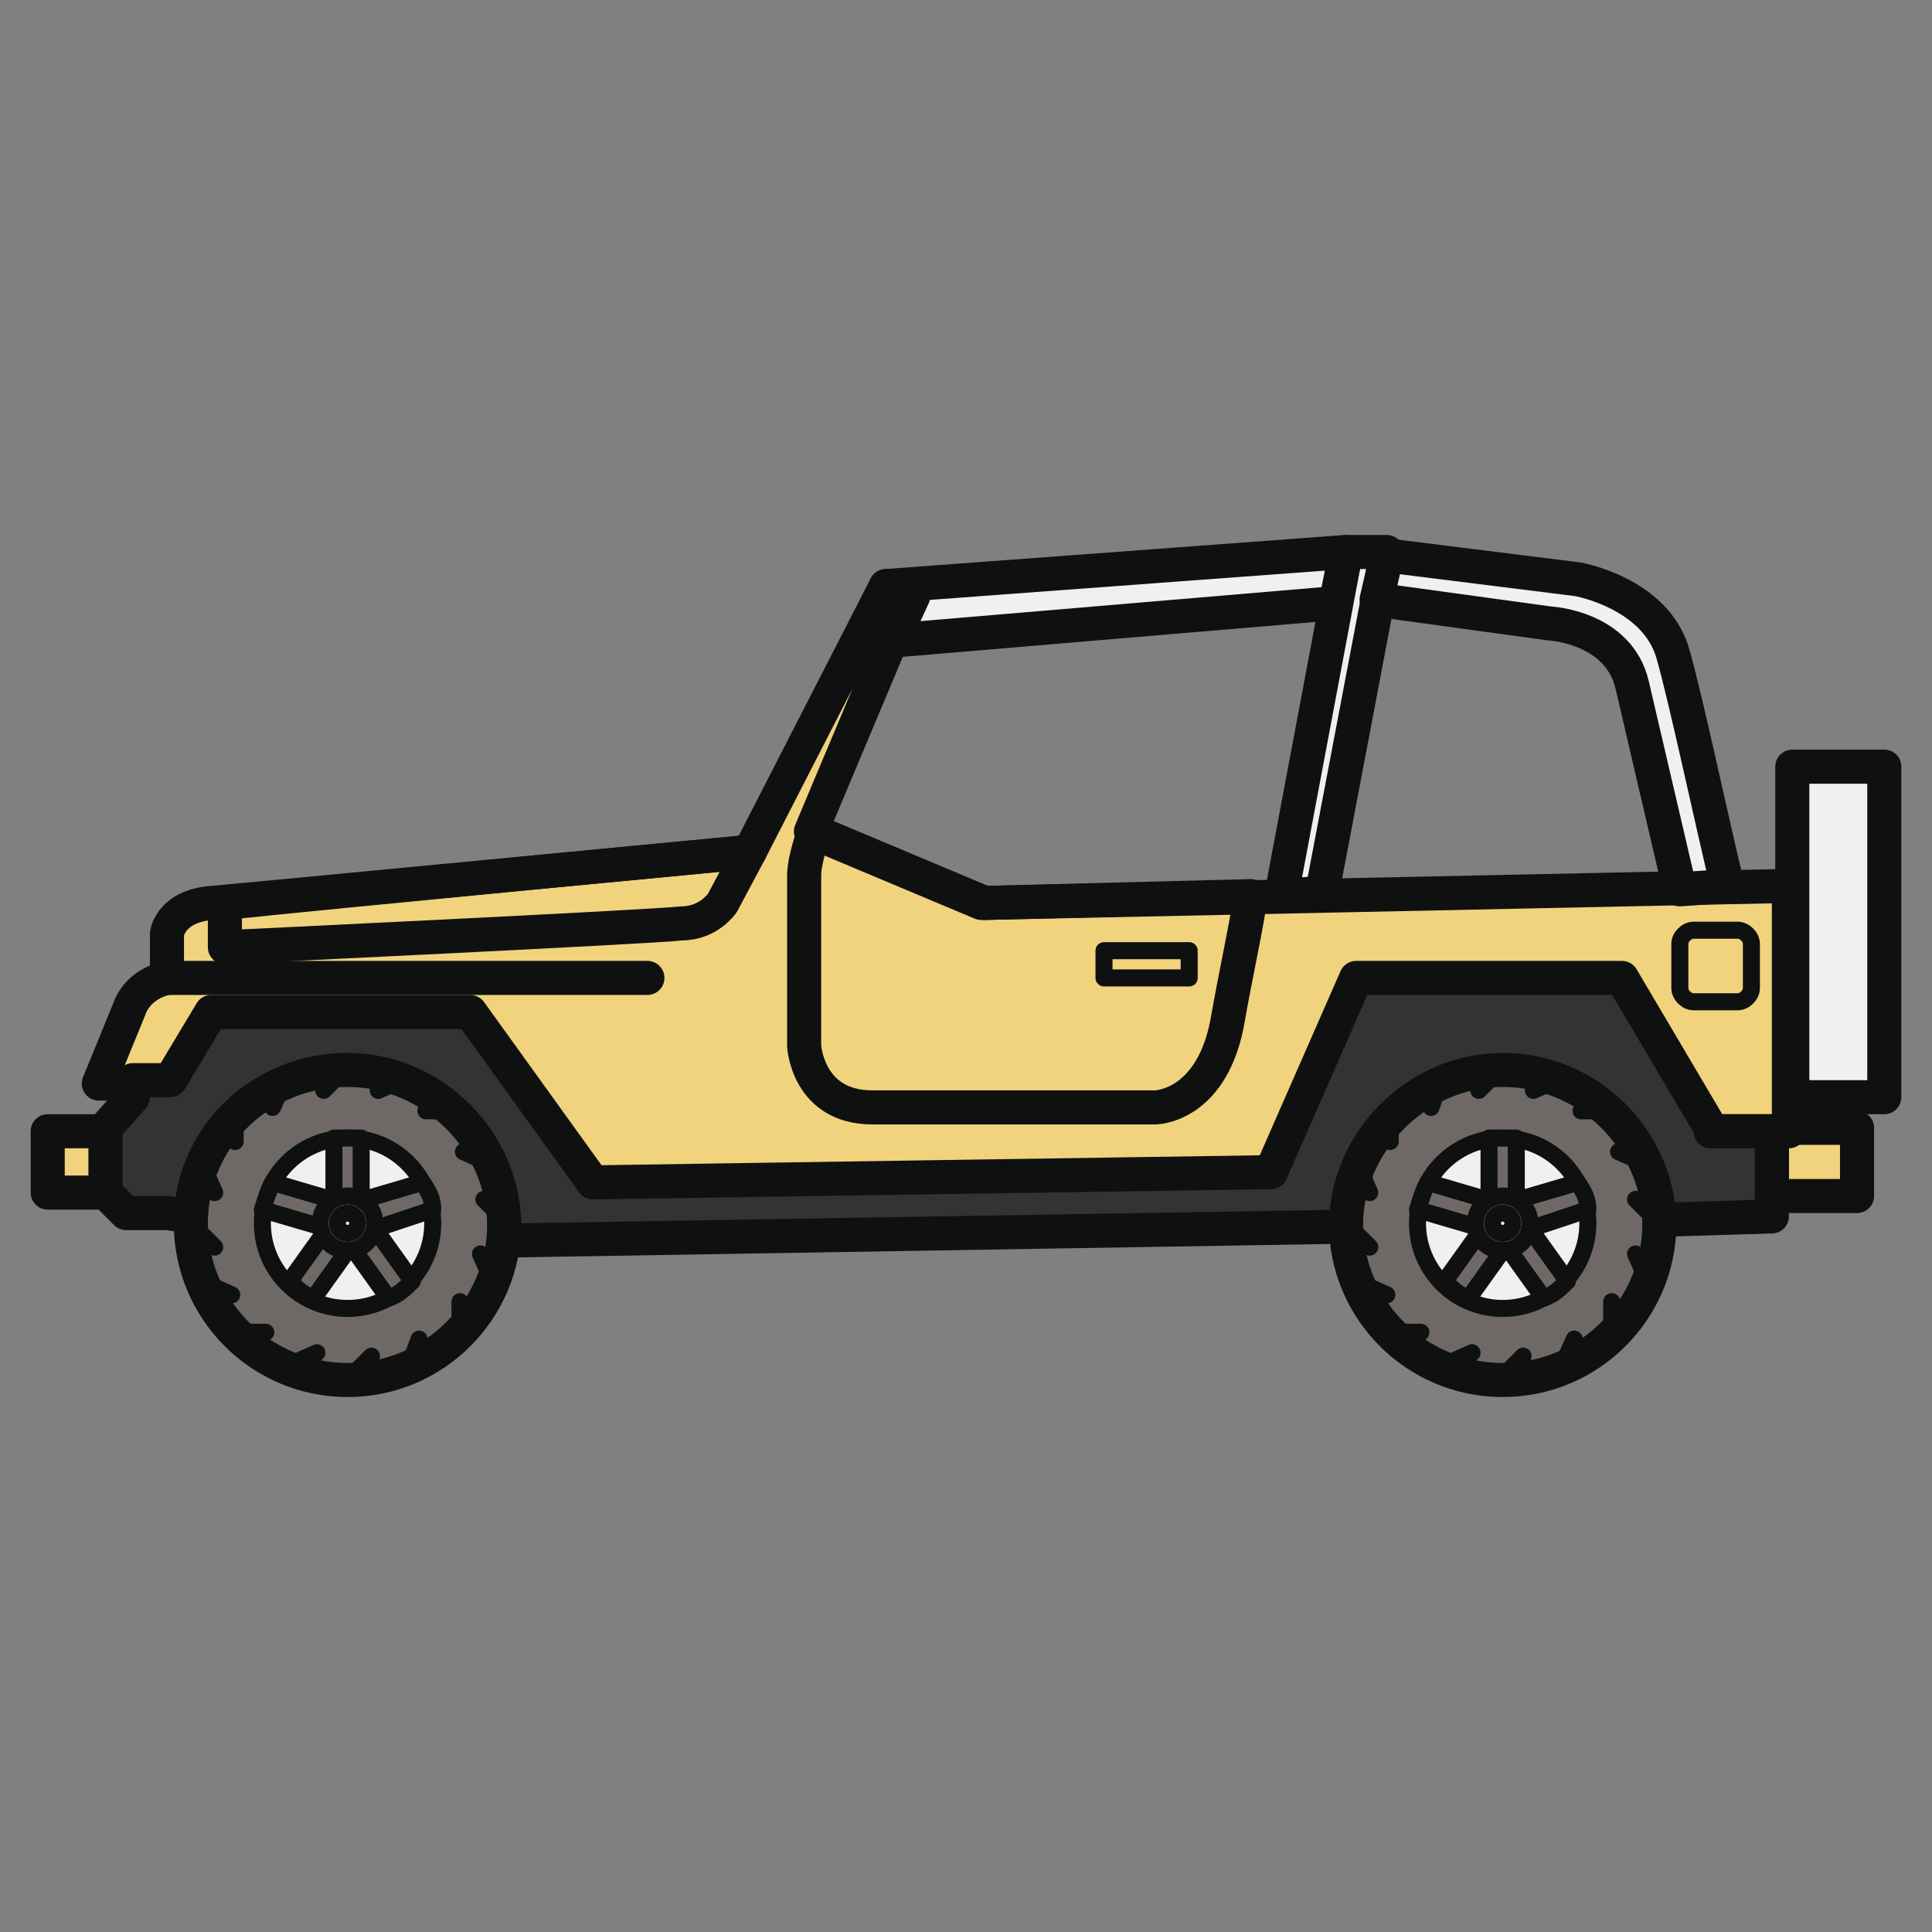 <?xml version="1.0" encoding="utf-8"?>
<!-- Generator: Adobe Illustrator 18.1.1, SVG Export Plug-In . SVG Version: 6.00 Build 0)  -->
<svg version="1.1" id="Layer_1" xmlns="http://www.w3.org/2000/svg" xmlns:xlink="http://www.w3.org/1999/xlink" x="0px" y="0px"
	 viewBox="0 0 56.7 56.7" enable-background="new 0 0 56.7 56.7" xml:space="preserve">
<rect x="0" y="0" width="56.7" height="56.7" fill="#808080" stroke="none"/>
<g>
	
		<rect x="52" y="33.1" fill="#F1D37E" stroke="#0F1111" stroke-linecap="round" stroke-linejoin="round" stroke-miterlimit="10" width="2.5" height="2"/>
	
		<rect x="1.4" y="33.2" fill="#F1D37E" stroke="#0F1111" stroke-linecap="round" stroke-linejoin="round" stroke-miterlimit="10" width="1.7" height="1.8"/>
	<path fill="#F1D37E" stroke="#0F1111" stroke-linecap="round" stroke-linejoin="round" stroke-miterlimit="10" d="M5.1,31.8l1.2-2
		h7.5l3.6,5l19.9-0.3l2.5-5.7h7.8l2.6,4.4h2.3v-7.2l-23.7,0.5l-5-2.1l2.9-6.9L26,17.2L22,25c0,0-15.7,1.5-15.8,1.5
		c-1.2,0.1-1.3,0.9-1.3,0.9v1.3c-0.9,0.2-1.1,0.9-1.1,0.9l-0.9,2.2H5.1z"/>
	
		<rect x="52.6" y="22.5" fill="#F0F0F0" stroke="#0F1111" stroke-linecap="round" stroke-linejoin="round" stroke-miterlimit="10" width="2.7" height="9.7"/>
	<path fill="none" stroke="#0F1111" stroke-linecap="round" stroke-linejoin="round" stroke-miterlimit="10" d="M4.9,28.7
		c0.1,0,0.3,0,0.4,0c1.3,0,13.7,0,13.7,0s-12.5,0-13.7,0C5.1,28.7,5,28.7,4.9,28.7z"/>
	<path fill="none" stroke="#0F1111" stroke-linecap="round" stroke-linejoin="round" stroke-miterlimit="10" d="M36.7,26.3l-7.8,0.2
		l-5-2.1c0,0-0.3,0.8-0.3,1.3c0,0.5,0,5,0,5s0.1,1.8,2,1.8c2,0,8.3,0,8.3,0s1.6,0,2.1-2.4C36.3,28.4,36.6,27.1,36.7,26.3z"/>
	<path fill="none" stroke="#0F1111" stroke-linecap="round" stroke-linejoin="round" stroke-miterlimit="10" d="M22,25
		c0,0-12.6,1.2-15.4,1.5v1.3c0,0,12.6-0.6,13.4-0.7c0.8,0,1.2-0.6,1.2-0.6L22,25z"/>
	<polygon fill="#F0F0F0" stroke="#0F1111" stroke-linecap="round" stroke-linejoin="round" stroke-miterlimit="10" points="
		37.6,26.3 38.8,26.2 40.7,16.2 39.5,16.2 	"/>
	<path fill="#F0F0F0" stroke="#0F1111" stroke-linecap="round" stroke-linejoin="round" stroke-miterlimit="10" d="M50.7,26
		c-0.4-1.6-1.2-5.4-1.6-6.8c-0.5-1.8-2.8-2.2-2.8-2.2l-5.6-0.7l-0.3,1.3l5.1,0.7c0,0,2,0.1,2.4,1.8c0.3,1.3,1.1,4.7,1.4,6L50.7,26z"
		/>
	
		<circle fill="#6E6966" stroke="#0F1111" stroke-linecap="round" stroke-linejoin="round" stroke-miterlimit="10" cx="10.2" cy="35.9" r="4.6"/>
	
		<circle fill="#F0F0F0" stroke="#0F1111" stroke-width="0.5" stroke-linecap="round" stroke-linejoin="round" stroke-miterlimit="10" cx="10.2" cy="35.9" r="2.5"/>
	
		<path fill="#6E6966" stroke="#0F1111" stroke-width="0.5" stroke-linecap="round" stroke-linejoin="round" stroke-miterlimit="10" d="
		M12.7,35.5c0-0.3-0.1-0.5-0.3-0.8l-1.7,0.5c0,0-0.1-0.1-0.1-0.1v-1.7c-0.1,0-0.3,0-0.4,0c-0.1,0-0.3,0-0.4,0v1.7
		c0,0-0.1,0.1-0.1,0.1L8,34.7c-0.1,0.2-0.2,0.5-0.3,0.8L9.4,36c0,0.1,0,0.1,0.1,0.2l-1,1.4c0.2,0.2,0.4,0.4,0.7,0.5l1-1.4
		c0,0,0.1,0,0.1,0c0,0,0.1,0,0.1,0l1,1.4c0.3-0.1,0.5-0.3,0.7-0.5l-1-1.4c0-0.1,0-0.1,0.1-0.2L12.7,35.5z"/>
	
		<circle fill="#F0F0F0" stroke="#0F1111" stroke-width="0.5" stroke-linecap="round" stroke-linejoin="round" stroke-miterlimit="10" cx="10.2" cy="35.9" r="0.8"/>
	<g>
		
			<path fill="none" stroke="#0F1111" stroke-width="0.5" stroke-linecap="round" stroke-linejoin="round" stroke-miterlimit="10" d="
			M10.2,31.3l-0.7,0.7L10.2,31.3z"/>
		
			<path fill="none" stroke="#0F1111" stroke-width="0.5" stroke-linecap="round" stroke-linejoin="round" stroke-miterlimit="10" d="
			M10.9,39.8l-0.7,0.7L10.9,39.8z"/>
		
			<path fill="none" stroke="#0F1111" stroke-width="0.5" stroke-linecap="round" stroke-linejoin="round" stroke-miterlimit="10" d="
			M5.6,35.9l0.7,0.7L5.6,35.9z"/>
		
			<path fill="none" stroke="#0F1111" stroke-width="0.5" stroke-linecap="round" stroke-linejoin="round" stroke-miterlimit="10" d="
			M14.2,35.2l0.7,0.7L14.2,35.2z"/>
		
			<path fill="none" stroke="#0F1111" stroke-width="0.5" stroke-linecap="round" stroke-linejoin="round" stroke-miterlimit="10" d="
			M6.9,32.6v0.9V32.6z"/>
		
			<path fill="none" stroke="#0F1111" stroke-width="0.5" stroke-linecap="round" stroke-linejoin="round" stroke-miterlimit="10" d="
			M13.5,38.2v0.9V38.2z"/>
		
			<path fill="none" stroke="#0F1111" stroke-width="0.5" stroke-linecap="round" stroke-linejoin="round" stroke-miterlimit="10" d="
			M6.9,39.1h0.9H6.9z"/>
		
			<path fill="none" stroke="#0F1111" stroke-width="0.5" stroke-linecap="round" stroke-linejoin="round" stroke-miterlimit="10" d="
			M12.5,32.6l0.9,0L12.5,32.6z"/>
		
			<path fill="none" stroke="#0F1111" stroke-width="0.5" stroke-linecap="round" stroke-linejoin="round" stroke-miterlimit="10" d="
			M8.4,31.6l-0.4,0.9L8.4,31.6z"/>
		
			<path fill="none" stroke="#0F1111" stroke-width="0.5" stroke-linecap="round" stroke-linejoin="round" stroke-miterlimit="10" d="
			M12.3,39.3L12,40.1L12.3,39.3z"/>
		
			<path fill="none" stroke="#0F1111" stroke-width="0.5" stroke-linecap="round" stroke-linejoin="round" stroke-miterlimit="10" d="
			M5.9,37.6L6.8,38L5.9,37.6z"/>
		
			<path fill="none" stroke="#0F1111" stroke-width="0.5" stroke-linecap="round" stroke-linejoin="round" stroke-miterlimit="10" d="
			M13.6,33.8l0.9,0.4L13.6,33.8z"/>
		
			<path fill="none" stroke="#0F1111" stroke-width="0.5" stroke-linecap="round" stroke-linejoin="round" stroke-miterlimit="10" d="
			M5.9,34.1L6.3,35L5.9,34.1z"/>
		
			<path fill="none" stroke="#0F1111" stroke-width="0.5" stroke-linecap="round" stroke-linejoin="round" stroke-miterlimit="10" d="
			M14.1,36.8l0.4,0.9L14.1,36.8z"/>
		
			<path fill="none" stroke="#0F1111" stroke-width="0.5" stroke-linecap="round" stroke-linejoin="round" stroke-miterlimit="10" d="
			M8.4,40.1l0.9-0.4L8.4,40.1z"/>
		
			<path fill="none" stroke="#0F1111" stroke-width="0.5" stroke-linecap="round" stroke-linejoin="round" stroke-miterlimit="10" d="
			M11.1,32l0.9-0.4L11.1,32z"/>
	</g>
	
		<circle fill="#F0F0F0" stroke="#0F1111" stroke-width="0.5" stroke-linecap="round" stroke-linejoin="round" stroke-miterlimit="10" cx="10.2" cy="35.9" r="0.3"/>
	
		<circle fill="#6E6966" stroke="#0F1111" stroke-linecap="round" stroke-linejoin="round" stroke-miterlimit="10" cx="44.1" cy="35.9" r="4.6"/>
	
		<circle fill="#F0F0F0" stroke="#0F1111" stroke-width="0.5" stroke-linecap="round" stroke-linejoin="round" stroke-miterlimit="10" cx="44.1" cy="35.9" r="2.5"/>
	
		<path fill="#6E6966" stroke="#0F1111" stroke-width="0.5" stroke-linecap="round" stroke-linejoin="round" stroke-miterlimit="10" d="
		M46.6,35.5c0-0.3-0.1-0.5-0.3-0.8l-1.7,0.5c0,0-0.1-0.1-0.1-0.1v-1.7c-0.1,0-0.3,0-0.4,0c-0.1,0-0.3,0-0.4,0v1.7
		c0,0-0.1,0.1-0.1,0.1l-1.7-0.5c-0.1,0.2-0.2,0.5-0.3,0.8l1.7,0.5c0,0.1,0,0.1,0.1,0.2l-1,1.4c0.2,0.2,0.4,0.4,0.7,0.5l1-1.4
		c0,0,0.1,0,0.1,0c0,0,0.1,0,0.1,0l1,1.4c0.3-0.1,0.5-0.3,0.7-0.5l-1-1.4c0-0.1,0-0.1,0.1-0.2L46.6,35.5z"/>
	
		<circle fill="#F0F0F0" stroke="#0F1111" stroke-width="0.5" stroke-linecap="round" stroke-linejoin="round" stroke-miterlimit="10" cx="44.1" cy="35.9" r="0.8"/>
	<g>
		
			<path fill="none" stroke="#0F1111" stroke-width="0.5" stroke-linecap="round" stroke-linejoin="round" stroke-miterlimit="10" d="
			M44.1,31.3l-0.7,0.7L44.1,31.3z"/>
		
			<path fill="none" stroke="#0F1111" stroke-width="0.5" stroke-linecap="round" stroke-linejoin="round" stroke-miterlimit="10" d="
			M44.7,39.8l-0.7,0.7L44.7,39.8z"/>
		
			<path fill="none" stroke="#0F1111" stroke-width="0.5" stroke-linecap="round" stroke-linejoin="round" stroke-miterlimit="10" d="
			M39.5,35.9l0.7,0.7L39.5,35.9z"/>
		
			<path fill="none" stroke="#0F1111" stroke-width="0.5" stroke-linecap="round" stroke-linejoin="round" stroke-miterlimit="10" d="
			M48,35.2l0.7,0.7L48,35.2z"/>
		
			<path fill="none" stroke="#0F1111" stroke-width="0.5" stroke-linecap="round" stroke-linejoin="round" stroke-miterlimit="10" d="
			M40.8,32.6v0.9V32.6z"/>
		
			<path fill="none" stroke="#0F1111" stroke-width="0.5" stroke-linecap="round" stroke-linejoin="round" stroke-miterlimit="10" d="
			M47.3,38.2v0.9V38.2z"/>
		
			<path fill="none" stroke="#0F1111" stroke-width="0.5" stroke-linecap="round" stroke-linejoin="round" stroke-miterlimit="10" d="
			M40.8,39.1h0.9H40.8z"/>
		
			<path fill="none" stroke="#0F1111" stroke-width="0.5" stroke-linecap="round" stroke-linejoin="round" stroke-miterlimit="10" d="
			M46.4,32.6l0.9,0L46.4,32.6z"/>
		
			<path fill="none" stroke="#0F1111" stroke-width="0.5" stroke-linecap="round" stroke-linejoin="round" stroke-miterlimit="10" d="
			M42.3,31.6L42,32.5L42.3,31.6z"/>
		
			<path fill="none" stroke="#0F1111" stroke-width="0.5" stroke-linecap="round" stroke-linejoin="round" stroke-miterlimit="10" d="
			M46.2,39.3l-0.4,0.9L46.2,39.3z"/>
		
			<path fill="none" stroke="#0F1111" stroke-width="0.5" stroke-linecap="round" stroke-linejoin="round" stroke-miterlimit="10" d="
			M39.8,37.6l0.9,0.4L39.8,37.6z"/>
		
			<path fill="none" stroke="#0F1111" stroke-width="0.5" stroke-linecap="round" stroke-linejoin="round" stroke-miterlimit="10" d="
			M47.5,33.8l0.9,0.4L47.5,33.8z"/>
		
			<path fill="none" stroke="#0F1111" stroke-width="0.5" stroke-linecap="round" stroke-linejoin="round" stroke-miterlimit="10" d="
			M39.8,34.1l0.4,0.9L39.8,34.1z"/>
		
			<path fill="none" stroke="#0F1111" stroke-width="0.5" stroke-linecap="round" stroke-linejoin="round" stroke-miterlimit="10" d="
			M48,36.8l0.4,0.9L48,36.8z"/>
		
			<path fill="none" stroke="#0F1111" stroke-width="0.5" stroke-linecap="round" stroke-linejoin="round" stroke-miterlimit="10" d="
			M42.3,40.1l0.9-0.4L42.3,40.1z"/>
		
			<path fill="none" stroke="#0F1111" stroke-width="0.5" stroke-linecap="round" stroke-linejoin="round" stroke-miterlimit="10" d="
			M45,32l0.9-0.4L45,32z"/>
	</g>
	
		<circle fill="#F0F0F0" stroke="#0F1111" stroke-width="0.5" stroke-linecap="round" stroke-linejoin="round" stroke-miterlimit="10" cx="44.1" cy="35.9" r="0.3"/>
	<path fill="#353331" stroke="#0F1111" stroke-linecap="round" stroke-linejoin="round" stroke-miterlimit="10" d="M50.2,33.1
		l-2.6-4.4h-7.8l-2.5,5.7l-19.9,0.3l-3.6-5H6.2l-1.2,2H3.9v0.5l-0.8,0.9V35l0.6,0.6h1.2l0.7,0.1c0.1-2.4,2.1-4.3,4.6-4.3
		c2.5,0,4.6,2.1,4.6,4.6c0,0.1,0,0.3,0,0.4l0.5,0l24.2-0.4c0,0,0,0,0,0c0-2.5,2.1-4.6,4.6-4.6c2.5,0,4.5,2,4.6,4.4l3.3-0.1v-2.5
		H50.2z"/>
	<polygon fill="#F0F0F0" stroke="#0F1111" stroke-linecap="round" stroke-linejoin="round" stroke-miterlimit="10" points="
		39.2,17.7 26.2,18.8 26.8,17.5 26,17.2 39.5,16.2 	"/>
	
		<rect x="32.4" y="27.9" fill="none" stroke="#0F1111" stroke-width="0.5" stroke-linecap="round" stroke-linejoin="round" stroke-miterlimit="10" width="2.5" height="0.8"/>
	<path fill="none" stroke="#0F1111" stroke-width="0.5" stroke-linecap="round" stroke-linejoin="round" stroke-miterlimit="10" d="
		M51.4,29c0,0.2-0.2,0.4-0.4,0.4h-1.3c-0.2,0-0.4-0.2-0.4-0.4v-1.3c0-0.2,0.2-0.4,0.4-0.4H51c0.2,0,0.4,0.2,0.4,0.4V29z"/>
</g>
</svg>
